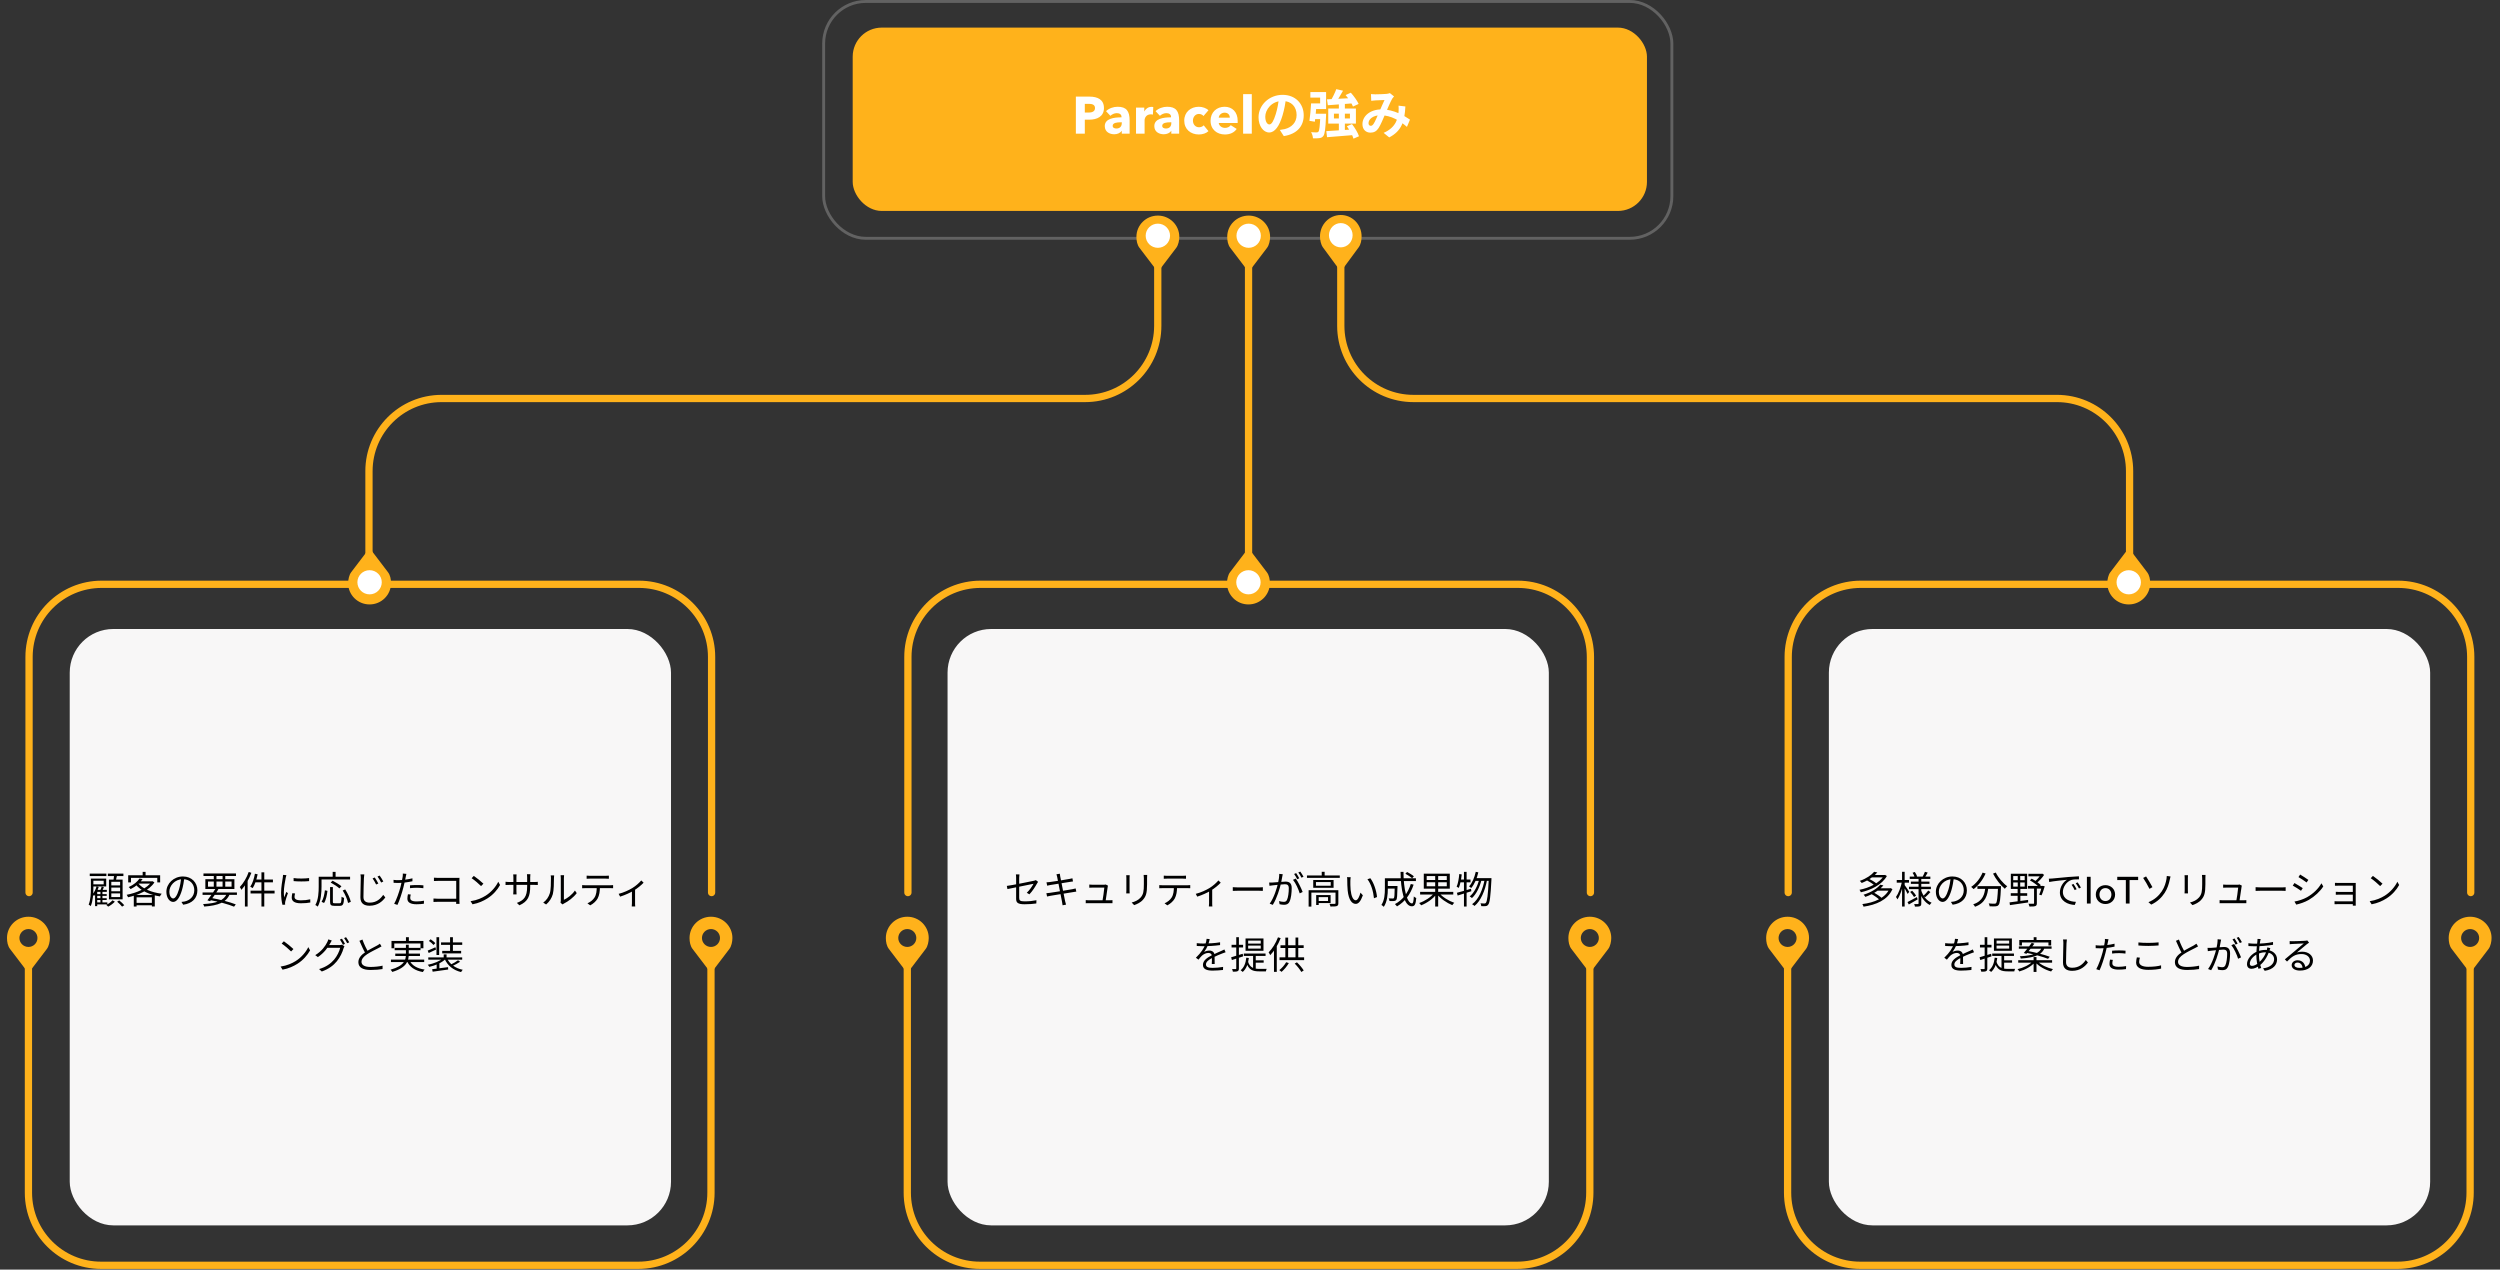 <svg width="1721" height="874" viewBox="0 0 1721 874" fill="none" xmlns="http://www.w3.org/2000/svg">
<rect x="0" y="0" width="1721" height="874" fill="#333333" stroke="none"/>
<rect x="567" y="1" width="583.92" height="163.052" rx="29" stroke="#626262" stroke-width="2"/>
<rect x="587" y="19" width="546.765" height="126.216" rx="20" fill="#FFB21B"/>
<path d="M759.96 74.36C759.96 68.528 755.568 66.512 749.988 66.512H740.628V92H746.784V82.388H749.844C755.172 82.388 759.96 80.264 759.96 74.36ZM753.804 74.396C753.804 76.808 751.68 77.492 749.376 77.492H746.784V71.48H749.484C751.68 71.48 753.804 71.948 753.804 74.396ZM772.228 84.8C772.228 87.032 770.896 88.472 768.52 88.472C767.332 88.472 765.964 88.004 765.964 86.636C765.964 84.512 768.88 84.188 771.472 84.188H772.228V84.8ZM764.38 79.724C765.46 78.716 767.116 77.888 768.808 77.888C770.644 77.888 772.048 78.716 772.048 80.48V80.768C766.828 80.768 760.528 81.632 760.528 86.816C760.528 91.028 764.2 92.432 767.044 92.432C769.168 92.432 771.22 91.568 772.12 90.092H772.228V92H777.628V82.964C777.628 76.448 775.396 73.496 769.384 73.496C766.468 73.496 763.48 74.54 761.392 76.52L764.38 79.724ZM793.914 73.712C793.626 73.604 793.122 73.568 792.654 73.568C790.458 73.568 788.694 74.864 787.794 76.664H787.722V74.072H782.034V92H787.938V82.784C787.938 81.308 788.982 78.716 792.15 78.716C792.618 78.716 793.122 78.752 793.662 78.896L793.914 73.712ZM806.329 84.8C806.329 87.032 804.997 88.472 802.621 88.472C801.433 88.472 800.065 88.004 800.065 86.636C800.065 84.512 802.981 84.188 805.573 84.188H806.329V84.8ZM798.481 79.724C799.561 78.716 801.217 77.888 802.909 77.888C804.745 77.888 806.149 78.716 806.149 80.48V80.768C800.929 80.768 794.629 81.632 794.629 86.816C794.629 91.028 798.301 92.432 801.145 92.432C803.269 92.432 805.321 91.568 806.221 90.092H806.329V92H811.729V82.964C811.729 76.448 809.497 73.496 803.485 73.496C800.569 73.496 797.581 74.54 795.493 76.52L798.481 79.724ZM831.904 75.908C830.5 74.468 827.8 73.496 825.244 73.496C819.664 73.496 815.236 77.204 815.236 83.036C815.236 88.976 819.628 92.576 825.28 92.576C827.908 92.576 830.428 91.712 831.904 90.272L828.628 86.276C827.908 87.14 826.612 87.608 825.424 87.608C822.832 87.608 821.212 85.52 821.212 83.036C821.212 80.552 822.868 78.428 825.352 78.428C826.54 78.428 827.836 79.004 828.484 79.868L831.904 75.908ZM838.994 80.984C839.138 79.148 840.794 77.564 843.062 77.564C845.402 77.564 846.59 79.112 846.59 80.984H838.994ZM852.026 83.252C852.026 77.132 848.318 73.496 843.026 73.496C837.59 73.496 833.342 77.24 833.342 83.108C833.342 89.156 837.806 92.576 843.206 92.576C846.842 92.576 849.65 91.208 851.342 88.76L847.238 86.168C846.446 87.248 845.15 88.04 843.278 88.04C841.154 88.04 839.174 86.636 838.994 84.656H851.99C852.026 84.224 852.026 83.72 852.026 83.252ZM861.735 92V64.784H855.759V92H861.735ZM885.381 67.34L880.449 67.196C880.089 70.976 879.297 75.116 878.253 78.5C876.741 83.36 875.373 85.664 873.825 85.664C872.457 85.664 871.017 83.9 871.017 80.264C871.017 75.728 875.193 69.5 882.825 69.5C889.053 69.5 892.581 73.532 892.581 79.184C892.581 84.476 888.981 87.752 884.409 88.868C883.437 89.084 882.429 89.264 881.025 89.444L883.761 93.692C892.833 92.288 897.477 86.924 897.477 79.364C897.477 71.48 891.825 65.288 882.933 65.288C873.609 65.288 866.373 72.416 866.373 80.696C866.373 86.78 869.685 91.208 873.717 91.208C877.641 91.208 880.737 86.744 882.897 79.472C884.157 75.224 884.877 71.012 885.381 67.34ZM919.905 61.364C918.969 63.92 917.277 67.412 915.801 69.644L919.365 70.724C920.949 68.636 922.893 65.432 924.549 62.444L919.905 61.364ZM913.497 68.384L914.073 72.452C918.897 72.092 925.665 71.624 932.037 71.084L932.073 67.448C925.341 67.844 918.105 68.204 913.497 68.384ZM926.313 65.432C928.365 67.88 930.561 71.192 931.389 73.352L935.277 71.552C934.305 69.32 932.001 66.152 929.913 63.812L926.313 65.432ZM913.029 90.272L913.533 94.448C918.465 94.088 925.377 93.548 931.893 92.972L931.929 89.048C925.125 89.552 917.817 90.02 913.029 90.272ZM927.177 86.924C929.121 89.588 931.065 93.116 931.749 95.456L935.529 93.8C934.773 91.388 932.685 87.968 930.705 85.412L927.177 86.924ZM918.285 78.248H929.301V81.56H918.285V78.248ZM914.361 74.72V85.088H933.405V74.72H914.361ZM908.961 78.284V78.932C908.601 86.888 908.277 89.984 907.557 90.704C907.233 91.064 906.873 91.136 906.297 91.136C905.613 91.136 904.101 91.136 902.553 90.992C903.273 92.144 903.777 93.908 903.849 95.204C905.613 95.276 907.269 95.24 908.241 95.096C909.429 94.916 910.185 94.628 910.977 93.62C912.021 92.324 912.453 88.688 912.849 79.94C912.885 79.436 912.885 78.284 912.885 78.284H908.961ZM902.553 71.192C902.373 75.08 901.869 80.048 901.401 83.18L905.145 83.792C905.577 80.48 906.045 75.368 906.333 71.192H902.553ZM903.633 78.284L903.201 82.028H910.617V78.284H903.633ZM921.669 71.3V91.388L925.809 91.244V71.3H921.669ZM903.381 71.192V75.08H912.885V63.38H902.049V67.196H908.781V71.192H903.381ZM943.773 64.784L943.953 69.392C944.889 69.284 946.149 69.14 946.905 69.104C948.525 68.996 951.657 68.888 953.097 68.852C952.017 71.084 950.541 74.612 949.281 77.456C947.985 80.3 946.689 83.612 945.501 85.376C944.817 86.276 944.349 86.6 943.629 86.6C942.765 86.6 942.081 85.988 942.081 84.8C942.081 82.172 945.105 79.328 950.361 79.328C957.777 79.328 964.113 83.432 968.541 87.356L970.629 82.352C966.849 79.76 959.505 75.296 951.117 75.296C943.413 75.296 937.905 79.724 937.905 85.484C937.905 89.156 940.281 91.316 943.413 91.316C945.897 91.316 947.589 90.344 949.029 88.148C950.505 85.88 952.233 81.596 953.673 78.284C955.293 74.54 957.237 69.896 958.461 67.844C958.749 67.376 959.181 66.908 959.649 66.368L956.805 64.1C956.157 64.352 955.221 64.568 954.321 64.64C952.665 64.784 948.849 64.928 946.761 64.928C946.005 64.928 944.745 64.856 943.773 64.784ZM967.461 73.28L962.745 72.74C962.889 73.856 962.853 75.296 962.781 76.7C962.457 80.912 961.377 87.644 952.485 91.46L956.337 94.592C964.941 90.128 966.957 83.504 967.461 73.28Z" fill="white"/>
<rect x="652.297" y="433" width="413.92" height="410.55" rx="30" fill="#F8F7F7"/>
<path d="M625 614.436V452.227C625 424.612 647.386 402.227 675 402.227H1044.85C1072.47 402.227 1094.85 424.612 1094.85 452.227V614.436" stroke="#FFB21B" stroke-width="5" stroke-linecap="round"/>
<path d="M1094.43 657.431L1094.43 821.027C1094.43 848.642 1072.05 871.027 1044.43 871.027L674.577 871.027C646.963 871.027 624.577 848.642 624.577 821.027L624.577 657.431" stroke="#FFB21B" stroke-width="5" stroke-linecap="round"/>
<line x1="859.5" y1="176.145" x2="859.5" y2="384.193" stroke="#FFB21B" stroke-width="5"/>
<path d="M699.501 618.672C699.501 621.22 700.411 622.494 705.247 622.494C708.497 622.494 711.097 622.286 713.411 621.948L713.489 619.712C710.915 620.232 708.393 620.492 705.377 620.492C702.283 620.492 701.607 619.92 701.607 618.126C701.607 615.552 701.607 607.05 701.607 604.32C701.607 603.566 701.685 602.682 701.789 601.928H699.345C699.475 602.682 699.501 603.54 699.501 604.32C699.501 607.076 699.501 616.28 699.501 618.672ZM714.607 607.05L713.073 605.854C712.761 606.036 712.241 606.192 711.695 606.322C709.719 606.79 696.433 609.468 693.105 609.858L693.521 612.042C696.641 611.366 710.655 608.558 711.461 608.402C710.681 609.936 708.783 612.796 706.833 614.59L708.627 615.656C710.733 613.524 712.761 610.248 713.957 608.09C714.139 607.778 714.399 607.336 714.607 607.05ZM727.737 603.618C728.049 604.97 730.831 619.114 731.091 620.752C731.273 621.506 731.351 622.312 731.481 623.196L733.873 622.754C733.613 622 733.405 621.116 733.223 620.388C732.859 618.672 729.999 604.398 729.843 603.254C729.739 602.682 729.635 601.928 729.583 601.46L727.269 601.85C727.451 602.396 727.607 602.968 727.737 603.618ZM720.405 607.388L720.873 609.702C721.627 609.52 722.251 609.39 722.953 609.26C725.241 608.87 734.107 607.466 736.785 607.05C737.487 606.946 738.267 606.816 738.657 606.79L738.241 604.606C737.799 604.736 737.123 604.892 736.369 605.022C733.899 605.516 724.929 606.946 722.589 607.206C721.757 607.284 721.055 607.336 720.405 607.388ZM720.327 614.876L720.795 617.164C721.367 617.008 722.095 616.852 723.109 616.67C725.735 616.202 735.121 614.668 738.579 614.148C739.541 613.992 740.373 613.836 740.919 613.784L740.477 611.6C739.931 611.756 739.177 611.938 738.189 612.12C735.069 612.692 725.397 614.278 722.615 614.642C721.939 614.746 720.951 614.85 720.327 614.876ZM762.707 609.65L761.121 608.87C760.913 609 760.263 609.052 759.847 609.052C758.391 609.052 752.931 609.052 751.943 609.052C751.293 609.052 750.487 609 749.863 608.922V611.106C750.513 611.054 751.215 611.028 751.969 611.028C752.671 611.028 758.599 611.028 760.211 611.028C760.133 612.692 759.171 619.062 758.885 620.466H761.069C761.381 618.646 762.317 612.406 762.551 610.456C762.551 610.222 762.629 609.884 762.707 609.65ZM747.419 619.634V621.792C748.199 621.766 748.797 621.74 749.577 621.74C750.877 621.74 762.369 621.74 763.825 621.74C764.397 621.74 765.333 621.74 765.827 621.766V619.66C765.281 619.712 764.345 619.764 763.773 619.764C762.395 619.764 750.981 619.764 749.577 619.764C748.797 619.764 748.043 619.712 747.419 619.634ZM789.721 602.292H787.277C787.355 602.916 787.433 603.67 787.433 604.554C787.433 605.464 787.433 607.648 787.433 608.662C787.433 613.55 787.095 615.682 785.249 617.814C783.637 619.66 781.427 620.674 779.035 621.298L780.751 623.092C782.649 622.442 785.249 621.298 786.913 619.27C788.811 617.06 789.643 615.006 789.643 608.74C789.643 607.778 789.643 605.568 789.643 604.554C789.643 603.67 789.669 602.916 789.721 602.292ZM777.657 602.5H775.291C775.369 602.994 775.395 603.904 775.395 604.346C775.395 605.126 775.395 611.912 775.395 613.03C775.395 613.784 775.343 614.616 775.291 615.032H777.657C777.605 614.564 777.579 613.706 777.579 613.03C777.579 611.938 777.579 605.126 777.579 604.346C777.579 603.748 777.605 602.994 777.657 602.5ZM801.135 602.786V604.944C801.811 604.892 802.669 604.84 803.527 604.84C805.009 604.84 812.575 604.84 814.031 604.84C814.759 604.84 815.669 604.892 816.449 604.944V602.786C815.695 602.864 814.759 602.916 814.031 602.916C812.575 602.916 805.009 602.916 803.501 602.916C802.643 602.916 801.889 602.864 801.135 602.786ZM798.041 609.312V611.47C798.743 611.418 799.523 611.392 800.303 611.392C801.811 611.392 815.929 611.392 817.307 611.392C817.957 611.392 818.763 611.418 819.361 611.444V609.312C818.711 609.39 817.853 609.416 817.307 609.416C815.929 609.416 801.811 609.416 800.303 609.416C799.497 609.416 798.743 609.39 798.041 609.312ZM810.287 610.352L808.103 610.378C808.077 613.238 807.869 615.786 806.569 617.84C805.555 619.504 803.683 620.986 801.681 621.844L803.605 623.248C805.789 622.104 807.765 620.258 808.701 618.516C809.871 616.332 810.287 613.628 810.287 610.352ZM823.168 615.318L824.182 617.242C827.64 616.176 831.254 614.46 833.438 613.16C836.142 611.522 838.846 609.26 840.354 607.648L838.742 606.088C837.39 607.726 834.998 609.884 832.554 611.366C830.422 612.666 826.6 614.486 823.168 615.318ZM832.32 612.562V621.766C832.32 622.546 832.242 623.638 832.19 624.028H834.608C834.504 623.638 834.478 622.546 834.478 621.766V612.016L832.32 612.562ZM848.648 610.742V613.29C849.48 613.238 850.858 613.186 852.288 613.186C854.212 613.186 864.586 613.186 866.562 613.186C867.706 613.186 868.798 613.264 869.344 613.29V610.742C868.746 610.794 867.836 610.898 866.536 610.898C864.612 610.898 854.186 610.898 852.288 610.898C850.806 610.898 849.454 610.82 848.648 610.742ZM883.046 601.824L880.628 601.564C880.628 603.566 880.29 605.906 879.796 607.986C879.094 611.158 877.014 618.1 874.05 622.078L876.182 622.91C879.12 618.178 880.966 611.704 881.85 608.038C882.214 606.426 882.552 604.294 882.734 603.358C882.838 602.864 882.942 602.292 883.046 601.824ZM891.99 604.814L890.092 605.672C891.912 607.83 893.966 612.354 894.72 615.006L896.748 614.044C895.864 611.652 893.602 606.92 891.99 604.814ZM873.686 607.518L873.894 609.78C874.57 609.676 875.636 609.546 876.234 609.468C877.82 609.312 882.708 608.714 884.45 608.714C886.114 608.714 887.206 609.156 887.206 611.548C887.206 614.356 886.79 617.736 885.958 619.504C885.438 620.622 884.658 620.83 883.696 620.83C882.968 620.83 881.59 620.648 880.498 620.31L880.862 622.468C881.668 622.676 882.916 622.858 883.904 622.858C885.594 622.858 886.894 622.416 887.7 620.674C888.792 618.516 889.208 614.382 889.208 611.288C889.208 607.778 887.31 606.894 884.996 606.894C883.228 606.894 877.95 607.466 876 607.518C875.168 607.544 874.492 607.57 873.686 607.518ZM892.276 601.044L890.872 601.642C891.6 602.63 892.484 604.19 893.004 605.256L894.408 604.632C893.862 603.566 892.926 601.98 892.276 601.044ZM895.136 600.004L893.758 600.602C894.512 601.564 895.37 603.046 895.916 604.19L897.346 603.566C896.826 602.604 895.838 600.966 895.136 600.004ZM899.712 602.656V604.346H922.306V602.656H899.712ZM909.878 600.16V603.462H911.88V600.16H909.878ZM900.856 612.822V624.106H902.754V614.486H920.174V612.822H900.856ZM919.368 612.822V621.714C919.368 622.078 919.264 622.208 918.822 622.208C918.38 622.26 916.924 622.26 915.208 622.208C915.494 622.728 915.78 623.508 915.858 624.054C918.016 624.054 919.42 624.028 920.252 623.742C921.084 623.404 921.318 622.832 921.318 621.766V612.822H919.368ZM906.056 616.176V622.988H907.798V616.176H906.056ZM906.992 616.176V617.58H914.22V620.258H906.992V621.662H915.988V616.176H906.992ZM905.9 607.232H916.066V609.754H905.9V607.232ZM904.028 605.802V611.184H918.042V605.802H904.028ZM929.82 603.878L927.298 603.826C927.454 604.424 927.454 605.542 927.454 606.14C927.454 607.648 927.506 610.82 927.74 613.056C928.468 619.79 930.808 622.234 933.278 622.234C935.046 622.234 936.606 620.726 938.192 616.332L936.554 614.486C935.878 617.086 934.656 619.764 933.33 619.764C931.458 619.764 930.21 616.878 929.768 612.536C929.586 610.404 929.56 608.012 929.586 606.4C929.612 605.724 929.69 604.476 929.82 603.878ZM943.34 604.58L941.338 605.282C943.808 608.324 945.394 613.68 945.836 618.36L947.942 617.528C947.552 613.134 945.68 607.596 943.34 604.58ZM954.442 609.91V611.73H960.916V609.91H954.442ZM960.136 609.91V610.248C960.058 615.864 959.928 617.814 959.538 618.282C959.356 618.516 959.096 618.542 958.732 618.542C958.29 618.542 957.146 618.542 955.976 618.438C956.262 618.932 956.47 619.686 956.522 620.258C957.796 620.31 958.966 620.336 959.642 620.258C960.37 620.18 960.786 619.998 961.202 619.53C961.748 618.802 961.904 616.618 962.034 610.742C962.034 610.482 962.034 609.91 962.034 609.91H960.136ZM967.468 601.486C969.106 602.344 971.108 603.67 972.096 604.58L973.318 603.254C972.304 602.344 970.25 601.096 968.638 600.264L967.468 601.486ZM971.186 608.532C969.236 614.798 965.57 619.556 960.292 622.364C960.708 622.754 961.436 623.56 961.722 623.95C967.052 620.804 970.926 615.786 973.136 609L971.186 608.532ZM954.598 604.58V606.504H974.722V604.58H954.598ZM953.35 604.58V611.886C953.35 615.292 953.116 619.764 950.958 622.962C951.426 623.196 952.258 623.872 952.596 624.262C954.962 620.856 955.378 615.604 955.378 611.912V604.58H953.35ZM964.14 600.212C964.244 612.666 966.584 623.898 971.888 623.898C973.864 623.898 974.592 622.624 974.956 618.178C974.436 617.996 973.708 617.554 973.266 617.112C973.11 620.57 972.772 621.922 972.044 621.922C968.664 621.922 966.116 612.172 966.168 600.212H964.14ZM977.608 613.966V615.786H1000.44V613.966H977.608ZM987.982 602.058V624.08H990.036V602.058H987.982ZM987.28 614.746C985.096 617.606 980.806 620.362 976.958 621.636C977.374 622.026 977.998 622.754 978.284 623.222C982.184 621.74 986.5 618.776 988.918 615.448L987.28 614.746ZM990.634 614.668L989.074 615.37C991.57 618.568 995.99 621.61 999.76 623.118C1000.07 622.624 1000.67 621.87 1001.11 621.48C997.316 620.206 992.896 617.45 990.634 614.668ZM982.132 607.362H995.964V610.092H982.132V607.362ZM982.132 603.098H995.964V605.776H982.132V603.098ZM980.13 601.434V611.756H998.044V601.434H980.13ZM1015.91 600.16C1015.02 604.112 1013.49 607.856 1011.3 610.196C1011.72 610.456 1012.5 611.028 1012.81 611.314C1015 608.74 1016.71 604.788 1017.67 600.524L1015.91 600.16ZM1024.88 604.528V604.996C1024.33 616.41 1023.73 620.544 1022.87 621.532C1022.56 621.87 1022.3 621.974 1021.89 621.974C1021.39 621.974 1020.33 621.948 1019.16 621.844C1019.47 622.364 1019.65 623.196 1019.7 623.768C1020.85 623.846 1021.99 623.872 1022.67 623.768C1023.47 623.69 1023.97 623.456 1024.49 622.754C1025.55 621.48 1026.1 617.398 1026.7 605.542C1026.72 605.256 1026.72 604.528 1026.72 604.528H1024.88ZM1015.72 604.528L1014.89 606.374H1025.66V604.528H1015.72ZM1018.35 605.1C1017.28 609.65 1014.79 614.694 1011.75 617.086C1012.27 617.372 1012.89 617.84 1013.28 618.23C1016.24 615.656 1018.71 610.456 1019.83 605.854L1018.35 605.1ZM1022.07 605.256C1020.82 612.172 1017.93 619.218 1013.38 622.468C1013.96 622.754 1014.66 623.248 1015.05 623.664C1019.42 620.154 1022.33 612.978 1023.63 605.984L1022.07 605.256ZM1002.93 614.59L1003.45 616.488C1006.08 615.656 1009.59 614.564 1012.89 613.524L1012.63 611.808C1009.09 612.874 1005.38 613.966 1002.93 614.59ZM1007.79 600.186V624.08H1009.61V600.186H1007.79ZM1004.57 601.668C1004.26 604.866 1003.74 608.168 1002.75 610.378C1003.17 610.56 1003.92 611.002 1004.23 611.236C1005.22 608.922 1005.87 605.412 1006.26 601.954L1004.57 601.668ZM1004.73 605.49L1004.41 607.388H1012.29V605.49H1004.73ZM832.757 646.46L830.625 646.278C830.547 647.5 830.183 649.06 829.611 650.49C828.727 652.7 826.985 655.716 823.241 659.304L825.035 660.63C825.893 659.564 826.621 658.628 827.375 657.9C828.571 656.834 830.209 656.002 831.873 656.002C833.225 656.002 834.265 656.704 834.291 658.212C834.317 659.564 834.291 662.242 834.187 663.62H836.189C836.163 662.008 836.111 659.018 836.111 657.666C836.111 655.56 834.551 654.364 832.549 654.364C831.405 654.364 829.923 654.728 828.909 655.326C829.949 653.974 830.911 652.232 831.561 650.646C832.237 648.904 832.523 647.474 832.757 646.46ZM823.839 649.268V651.218C825.295 651.322 827.011 651.374 828.129 651.374C831.431 651.374 836.267 651.14 839.907 650.594V648.67C836.241 649.32 831.743 649.528 828.233 649.528C827.037 649.528 825.243 649.45 823.839 649.268ZM843.703 655.534L842.871 653.61C842.143 653.974 841.493 654.26 840.713 654.624C838.997 655.43 836.891 656.236 834.421 657.51C831.327 659.096 828.103 661.046 828.103 664.218C828.103 667.364 831.093 668.17 834.785 668.17C837.047 668.17 839.933 667.962 841.909 667.728L841.987 665.622C839.699 666.038 836.891 666.272 834.863 666.272C832.185 666.272 830.183 665.96 830.183 663.932C830.183 662.138 832.003 660.734 834.577 659.382C837.099 658.082 839.569 657.094 841.415 656.366C842.117 656.106 843.053 655.742 843.703 655.534ZM859.225 650.958H867.909V653.038H859.225V650.958ZM859.225 647.5H867.909V649.58H859.225V647.5ZM857.431 646.018V654.546H869.781V646.018H857.431ZM856.235 656.418V658.056H871.211V656.418H856.235ZM862.631 657.224V667.104L864.451 667.858V657.224H862.631ZM859.147 662.008L857.951 662.45C859.537 667.754 862.527 668.69 866.869 668.69H871.445C871.497 668.196 871.757 667.364 872.017 666.948C871.107 666.974 867.597 666.974 866.947 666.974C863.333 666.974 860.473 666.324 859.147 662.008ZM863.879 661.098V662.71H869.911V661.098H863.879ZM857.951 659.278C857.535 663.126 856.365 666.064 854.051 667.91C854.441 668.196 855.195 668.768 855.507 669.08C857.847 667 859.199 663.776 859.719 659.486L857.951 659.278ZM847.525 658.992L848.019 660.89C850.229 660.188 853.063 659.252 855.767 658.368L855.481 656.574C852.569 657.51 849.553 658.446 847.525 658.992ZM847.811 650.412V652.232H855.741V650.412H847.811ZM851.035 645.186V666.636C851.035 667.026 850.931 667.13 850.593 667.13C850.281 667.13 849.293 667.13 848.149 667.104C848.409 667.65 848.643 668.456 848.721 668.924C850.359 668.924 851.373 668.872 851.971 668.56C852.621 668.248 852.855 667.728 852.855 666.662V645.186H851.035ZM879.765 645.238C878.309 649.19 875.865 653.09 873.317 655.612C873.681 656.054 874.227 657.094 874.435 657.536C877.243 654.624 879.921 650.204 881.611 645.81L879.765 645.238ZM877.009 651.972V669.054H878.933V650.1L878.907 650.074L877.009 651.972ZM881.481 650.724V652.596H897.445V650.724H881.481ZM880.831 659.018V660.942H897.757V659.018H880.831ZM884.835 645.446V660.058H886.759V645.446H884.835ZM891.829 645.42V660.084H893.727V645.42H891.829ZM885.381 662.398C884.263 664.4 882.469 666.454 880.675 667.806C881.117 668.066 881.871 668.69 882.235 669.028C883.977 667.546 885.953 665.232 887.227 662.97L885.381 662.398ZM891.283 663.334C893.025 665.076 894.949 667.494 895.833 669.106L897.471 668.066C896.535 666.48 894.611 664.166 892.817 662.45L891.283 663.334Z" fill="black"/>
<g clip-path="url(#clip0_918_5420)">
<path d="M624.578 631.078C616.426 631.078 609.818 637.632 609.818 645.717C609.818 648.421 610.352 651.214 611.883 653.227L624.578 669.914L637.272 653.227C638.663 651.398 639.337 648.166 639.337 645.717C639.337 637.632 632.729 631.078 624.578 631.078ZM624.578 639.557C628.008 639.557 630.789 642.316 630.789 645.717C630.789 649.119 628.008 651.878 624.578 651.878C621.148 651.878 618.367 649.119 618.367 645.717C618.367 642.316 621.148 639.557 624.578 639.557Z" fill="#FFB21B"/>
</g>
<g clip-path="url(#clip1_918_5420)">
<path d="M1094.44 631.078C1086.28 631.078 1079.68 637.632 1079.68 645.717C1079.68 648.421 1080.21 651.214 1081.74 653.227L1094.44 669.914L1107.13 653.227C1108.52 651.398 1109.19 648.166 1109.19 645.717C1109.19 637.632 1102.59 631.078 1094.44 631.078ZM1094.44 639.557C1097.87 639.557 1100.65 642.316 1100.65 645.717C1100.65 649.119 1097.87 651.878 1094.44 651.878C1091.01 651.878 1088.22 649.119 1088.22 645.717C1088.22 642.316 1091.01 639.557 1094.44 639.557Z" fill="#FFB21B"/>
</g>
<g clip-path="url(#clip2_918_5420)">
<path d="M859.422 416.094C867.574 416.094 874.182 409.54 874.182 401.454C874.182 398.751 873.648 395.958 872.117 393.945L859.422 377.258L846.728 393.945C845.337 395.773 844.663 399.005 844.663 401.454C844.663 409.54 851.271 416.094 859.422 416.094ZM859.422 407.615C855.992 407.615 853.211 404.856 853.211 401.455C853.211 398.053 855.992 395.294 859.422 395.294C862.852 395.294 865.633 398.053 865.633 401.454C865.633 404.856 862.852 407.615 859.422 407.615Z" fill="#FFB21B"/>
<ellipse cx="859.423" cy="400.838" rx="8.39" ry="8.322" fill="white"/>
</g>
<g clip-path="url(#clip3_918_5420)">
<path d="M859.578 148.406C851.426 148.406 844.818 154.96 844.818 163.046C844.818 165.749 845.352 168.542 846.883 170.555L859.578 187.242L872.272 170.555C873.663 168.727 874.337 165.495 874.337 163.046C874.337 154.96 867.729 148.406 859.578 148.406ZM859.578 156.885C863.008 156.885 865.789 159.644 865.789 163.045C865.789 166.447 863.008 169.206 859.578 169.206C856.148 169.206 853.367 166.447 853.367 163.046C853.367 159.644 856.148 156.885 859.578 156.885Z" fill="#FFB21B"/>
<ellipse cx="859.578" cy="162.275" rx="8.39" ry="8.322" fill="white"/>
</g>
<rect x="48" y="433" width="413.92" height="410.55" rx="30" fill="#F8F7F7"/>
<path d="M20 614.436V452.227C20 424.612 42.386 402.227 70 402.227H439.855C467.469 402.227 489.855 424.612 489.855 452.227V614.436" stroke="#FFB21B" stroke-width="5" stroke-linecap="round"/>
<path d="M489.432 657.431L489.432 821.027C489.432 848.642 467.046 871.027 439.432 871.027L69.577 871.027C41.963 871.027 19.577 848.642 19.577 821.027L19.577 657.431" stroke="#FFB21B" stroke-width="5" stroke-linecap="round"/>
<path d="M797 165V224.32C797 251.934 774.614 274.32 747 274.32H304C276.386 274.32 254 296.705 254 324.32V406" stroke="#FFB21B" stroke-width="5" stroke-linecap="round"/>
<path d="M66.254 615.526V616.722H73.456V615.526H66.254ZM66.254 618.334V619.556H73.456V618.334H66.254ZM66.228 621.194V622.572H73.898V621.194H66.228ZM69.14 613.29V622.052H70.518V613.29H69.14ZM66.93 612.588H66.618L65.448 613.914V623.794H66.93V613.94H73.534V612.588H66.93ZM69.998 610.326C69.764 611.158 69.27 612.484 68.88 613.316L70.05 613.758C70.518 612.978 71.012 611.834 71.532 610.794L69.998 610.326ZM66.462 610.248C65.864 612.328 64.85 614.356 63.628 615.76C63.966 615.994 64.512 616.54 64.746 616.8C66.046 615.266 67.216 612.926 67.944 610.612L66.462 610.248ZM61.782 601.408V603.072H73.248V601.408H61.782ZM63.394 604.84V606.296H71.376V608.792H63.394V610.222H73.118V604.84H63.394ZM62.562 604.84V611.548C62.562 614.824 62.432 619.4 61.028 622.728C61.418 622.91 62.146 623.456 62.458 623.768C64.018 620.232 64.278 615.058 64.278 611.548V604.84H62.562ZM74.236 601.408V603.098H84.948V601.408H74.236ZM76.628 611.028H82.686V613.55H76.628V611.028ZM76.628 615.006H82.686V617.554H76.628V615.006ZM76.628 607.05H82.686V609.52H76.628V607.05ZM74.99 605.516V619.088H84.402V605.516H74.99ZM78.552 602.24C78.474 603.41 78.24 605.178 78.006 606.348L79.618 606.66C79.904 605.568 80.242 603.956 80.606 602.474L78.552 602.24ZM77.408 619.764C76.55 620.856 74.756 622.182 73.196 622.936C73.586 623.274 74.184 623.794 74.47 624.132C76.03 623.352 77.902 621.974 79.072 620.7L77.408 619.764ZM80.632 620.726C81.854 621.74 83.336 623.196 84.038 624.132L85.546 623.144C84.766 622.182 83.258 620.778 82.062 619.842L80.632 620.726ZM96.05 604.762C94.724 606.79 92.202 609.052 88.588 610.664C89.03 610.95 89.628 611.6 89.914 612.068C93.736 610.17 96.362 607.7 98.156 605.178L96.05 604.762ZM95.764 606.712L94.36 608.272H104.812V606.712H95.764ZM104.266 606.712V607.024C101.302 611.6 93.866 614.746 87.184 615.968C87.548 616.41 87.964 617.19 88.146 617.684C95.14 616.202 102.81 612.9 106.294 607.44L104.994 606.634L104.63 606.712H104.266ZM95.01 607.934L93.294 608.714C96.778 613.212 103.07 615.994 110.064 617.086C110.35 616.514 110.87 615.682 111.312 615.24C104.344 614.356 98.052 611.834 95.01 607.934ZM92.098 616.072V624.054H94.022V617.736H104.552V624.028H106.554V616.072H92.098ZM93.06 621.532V623.196H105.54V621.532H93.06ZM98.208 600.186V603.566H100.21V600.186H98.208ZM88.25 602.526V607.44H90.174V604.32H108.27V607.44H110.246V602.526H88.25ZM126.912 604.268L124.754 604.216C124.494 606.92 123.948 609.858 123.194 612.328C121.868 616.722 120.464 618.49 119.242 618.49C118.072 618.49 116.59 617.034 116.59 613.758C116.59 609.936 120.152 605.23 125.872 605.23C130.864 605.23 133.75 608.662 133.75 612.822C133.75 617.32 130.474 619.816 127.146 620.57C126.522 620.7 125.742 620.804 124.91 620.882L126.106 622.806C132.294 622 135.882 618.36 135.882 612.926C135.882 607.648 132.008 603.358 125.924 603.358C119.554 603.358 114.536 608.272 114.536 613.914C114.536 618.23 116.85 620.882 119.19 620.882C121.582 620.882 123.662 618.126 125.248 612.796C126.054 610.014 126.574 606.972 126.912 604.268ZM139.444 614.382V616.02H163.104V614.382H139.444ZM140.068 601.304V603.02H162.454V601.304H140.068ZM148.466 611.652C146.854 614.2 144.436 617.684 142.772 619.79L144.618 620.414C146.282 618.282 148.674 614.876 150.364 612.172L148.466 611.652ZM156.266 614.954C154.186 620.024 149.09 621.87 139.808 622.364C140.12 622.806 140.432 623.508 140.562 624.08C150.312 623.352 155.85 621.22 158.138 615.5L156.266 614.954ZM144.176 619.53C150.78 620.752 157.15 622.52 161.128 624.158L162.298 622.572C158.268 620.986 151.586 619.244 145.164 618.1L144.176 619.53ZM147.166 601.954V611.028H149.012V601.954H147.166ZM153.224 601.954V611.028H155.07V601.954H153.224ZM143.188 606.842H159.412V610.378H143.188V606.842ZM141.368 605.256V611.99H161.362V605.256H141.368ZM179.978 600.498V624.08H181.928V600.498H179.978ZM175.48 601.486C174.882 604.866 173.79 608.22 172.282 610.404C172.776 610.612 173.582 611.08 173.972 611.366C175.454 609.052 176.65 605.49 177.352 601.85L175.48 601.486ZM175.74 605.49L175.246 607.414H187.882V605.49H175.74ZM172.49 613.134V615.058H189.026V613.134H172.49ZM171.216 600.264C169.838 604.216 167.524 608.116 165.08 610.638C165.444 611.106 166.016 612.12 166.198 612.562C168.902 609.624 171.424 605.23 173.062 600.836L171.216 600.264ZM168.59 606.972V624.054H170.462V605.152L170.436 605.126L168.59 606.972ZM202.104 604.45L202.13 606.556C204.964 606.868 210.008 606.868 212.79 606.556V604.45C210.216 604.84 204.938 604.944 202.104 604.45ZM203.118 615.058L201.246 614.876C200.96 616.124 200.83 617.06 200.83 617.918C200.83 620.362 202.78 621.818 207.122 621.818C209.826 621.818 212.01 621.61 213.622 621.272L213.57 619.088C211.49 619.582 209.462 619.79 207.148 619.79C203.586 619.79 202.754 618.62 202.754 617.424C202.754 616.722 202.884 615.994 203.118 615.058ZM197.164 602.448L194.85 602.266C194.824 602.838 194.746 603.488 194.668 604.086C194.356 606.244 193.498 610.69 193.498 614.512C193.498 618.048 193.94 621.038 194.46 622.884L196.306 622.754C196.28 622.468 196.254 622.104 196.228 621.844C196.228 621.532 196.28 621.038 196.358 620.674C196.592 619.426 197.554 616.696 198.204 614.85L197.112 613.992C196.67 615.058 196.072 616.618 195.63 617.788C195.474 616.514 195.396 615.422 195.396 614.174C195.396 611.236 196.202 606.608 196.696 604.19C196.8 603.722 197.008 602.89 197.164 602.448ZM227.22 610.638V620.726C227.22 622.936 227.818 623.586 230.132 623.586C230.6 623.586 233.46 623.586 233.928 623.586C236.138 623.586 236.658 622.416 236.866 618.126C236.346 617.97 235.566 617.658 235.124 617.294C234.994 621.116 234.838 621.792 233.798 621.792C233.174 621.792 230.834 621.792 230.366 621.792C229.352 621.792 229.144 621.662 229.144 620.752V610.638H227.22ZM223.658 612.874C223.346 615.63 222.644 618.828 221.37 620.83L223.086 621.61C224.438 619.53 225.088 616.098 225.426 613.264L223.658 612.874ZM227.636 607.544C229.742 608.662 232.368 610.378 233.642 611.574L235.046 610.118C233.694 608.922 231.042 607.31 228.962 606.27L227.636 607.544ZM235.904 613.004C237.62 615.708 239.18 619.296 239.596 621.61L241.494 620.83C241.026 618.49 239.388 614.98 237.646 612.302L235.904 613.004ZM229.014 600.186V604.606H231.016V600.186H229.014ZM220.33 603.54V605.412H241V603.54H220.33ZM219.394 603.54V610.274C219.394 614.018 219.212 619.27 217.08 623.014C217.548 623.222 218.406 623.768 218.744 624.106C220.98 620.154 221.344 614.278 221.344 610.274V603.54H219.394ZM257.978 604.06L256.496 604.71C257.354 605.906 258.264 607.518 258.914 608.896L260.448 608.22C259.85 606.972 258.628 605.022 257.978 604.06ZM261.332 602.734L259.876 603.41C260.734 604.58 261.696 606.166 262.398 607.544L263.88 606.816C263.256 605.594 262.008 603.644 261.332 602.734ZM250.776 601.928H248.124C248.306 602.682 248.358 603.592 248.358 604.554C248.358 607.284 248.098 613.862 248.098 617.71C248.098 621.974 250.672 623.508 254.416 623.508C260.136 623.508 263.49 620.232 265.258 617.788L263.802 616.02C261.93 618.724 259.226 621.376 254.468 621.376C251.998 621.376 250.204 620.388 250.204 617.528C250.204 613.654 250.412 607.492 250.516 604.554C250.568 603.696 250.646 602.812 250.776 601.928ZM279.766 601.564L277.296 601.356C277.348 601.902 277.296 602.786 277.192 603.514C277.01 604.866 276.334 608.142 275.71 610.534C274.722 614.2 272.902 619.478 271.342 622.182L273.604 622.936C274.982 620.102 276.724 614.72 277.66 611.028C278.388 608.428 278.934 605.49 279.324 603.618C279.428 603.124 279.61 602.136 279.766 601.564ZM274.02 605.906C273.058 605.906 272.122 605.854 270.9 605.698L270.952 607.726C271.914 607.804 272.824 607.83 273.968 607.83C276.776 607.83 280.702 607.388 283.926 606.66V604.632C280.702 605.438 276.88 605.906 274.02 605.906ZM282.236 609.468V611.418C283.822 611.236 285.434 611.132 287.046 611.132C288.58 611.132 290.088 611.288 291.44 611.444L291.492 609.468C290.088 609.312 288.502 609.26 286.994 609.26C285.33 609.26 283.588 609.338 282.236 609.468ZM282.756 615.786L280.832 615.604C280.598 616.696 280.442 617.684 280.442 618.672C280.442 621.246 282.678 622.494 286.76 622.494C288.658 622.494 290.4 622.338 291.804 622.13L291.882 620.05C290.27 620.362 288.502 620.544 286.786 620.544C283.094 620.544 282.392 619.348 282.392 618.126C282.392 617.45 282.548 616.644 282.756 615.786ZM298.72 604.19V606.504C299.344 606.452 300.618 606.4 301.58 606.4H314.06V619.946C314.06 620.882 314.008 621.844 314.008 622.234H316.348C316.322 621.844 316.244 620.674 316.244 619.738V606.296C316.244 605.698 316.27 604.866 316.296 604.294C315.776 604.32 315.022 604.346 314.372 604.346H301.58C300.722 604.346 299.604 604.268 298.72 604.19ZM298.408 618.542V620.908C299.11 620.83 300.28 620.804 301.346 620.804H315.23V618.672H301.268C300.202 618.672 299.058 618.594 298.408 618.542ZM326.176 602.968L324.668 604.554C326.618 605.828 329.842 608.636 331.168 609.988L332.78 608.324C331.35 606.894 327.996 604.19 326.176 602.968ZM323.94 620.388L325.292 622.52C329.634 621.714 332.91 620.102 335.536 618.464C339.462 615.994 342.478 612.458 344.246 609.234L342.998 606.998C341.49 610.222 338.344 614.07 334.314 616.592C331.844 618.126 328.464 619.712 323.94 620.388ZM364.994 610.066V603.904C364.994 602.89 365.098 602.058 365.124 601.798H362.758C362.81 602.032 362.888 602.89 362.888 603.904V610.222C362.888 617.528 360.548 619.764 355.816 621.558L357.558 623.222C363.486 620.544 364.994 616.982 364.994 610.066ZM355.608 601.954H353.294C353.372 602.552 353.424 603.28 353.424 603.826V613.368C353.424 614.356 353.32 615.474 353.294 615.708H355.608C355.582 615.474 355.504 614.33 355.504 613.368V603.826C355.504 602.942 355.582 602.188 355.608 601.954ZM348.016 606.998V609.234C348.302 609.234 349.472 609.156 350.616 609.156H367.854C368.998 609.156 369.934 609.208 370.22 609.234V607.024C369.856 607.076 368.998 607.18 367.828 607.18H350.616C349.524 607.18 348.25 607.024 348.016 606.998ZM385.872 621.454L387.25 622.598C387.458 622.468 387.718 622.234 388.16 622.026C391.176 620.518 394.764 617.866 397.026 614.824L395.778 613.03C393.802 615.968 390.604 618.334 388.186 619.426C388.186 618.646 388.186 606.062 388.186 604.45C388.186 603.462 388.29 602.708 388.316 602.5H385.924C385.924 602.708 386.054 603.436 386.054 604.424C386.054 606.062 386.054 618.802 386.054 619.998C386.054 620.518 385.976 621.064 385.872 621.454ZM373.964 621.35L375.94 622.65C378.124 620.83 379.788 618.308 380.568 615.526C381.27 612.926 381.348 607.336 381.348 604.45C381.348 603.696 381.452 602.89 381.478 602.604H379.086C379.216 603.15 379.268 603.722 379.268 604.476C379.268 607.388 379.268 612.562 378.488 614.954C377.708 617.476 376.174 619.79 373.964 621.35ZM403.838 602.786V604.944C404.514 604.892 405.372 604.84 406.23 604.84C407.712 604.84 415.278 604.84 416.734 604.84C417.462 604.84 418.372 604.892 419.152 604.944V602.786C418.398 602.864 417.462 602.916 416.734 602.916C415.278 602.916 407.712 602.916 406.204 602.916C405.346 602.916 404.592 602.864 403.838 602.786ZM400.744 609.312V611.47C401.446 611.418 402.226 611.392 403.006 611.392C404.514 611.392 418.632 611.392 420.01 611.392C420.66 611.392 421.466 611.418 422.064 611.444V609.312C421.414 609.39 420.556 609.416 420.01 609.416C418.632 609.416 404.514 609.416 403.006 609.416C402.2 609.416 401.446 609.39 400.744 609.312ZM412.99 610.352L410.806 610.378C410.78 613.238 410.572 615.786 409.272 617.84C408.258 619.504 406.386 620.986 404.384 621.844L406.308 623.248C408.492 622.104 410.468 620.258 411.404 618.516C412.574 616.332 412.99 613.628 412.99 610.352ZM425.872 615.318L426.886 617.242C430.344 616.176 433.958 614.46 436.142 613.16C438.846 611.522 441.55 609.26 443.058 607.648L441.446 606.088C440.094 607.726 437.702 609.884 435.258 611.366C433.126 612.666 429.304 614.486 425.872 615.318ZM435.024 612.562V621.766C435.024 622.546 434.946 623.638 434.894 624.028H437.312C437.208 623.638 437.182 622.546 437.182 621.766V612.016L435.024 612.562ZM195.402 647.968L193.894 649.554C195.844 650.828 199.068 653.636 200.394 654.988L202.006 653.324C200.576 651.894 197.222 649.19 195.402 647.968ZM193.166 665.388L194.518 667.52C198.86 666.714 202.136 665.102 204.762 663.464C208.688 660.994 211.704 657.458 213.472 654.234L212.224 651.998C210.716 655.222 207.57 659.07 203.54 661.592C201.07 663.126 197.69 664.712 193.166 665.388ZM235.39 646.2L233.986 646.798C234.688 647.786 235.572 649.346 236.092 650.412L237.496 649.762C236.976 648.722 236.04 647.136 235.39 646.2ZM238.224 645.16L236.872 645.758C237.6 646.72 238.432 648.202 239.004 649.32L240.408 648.696C239.914 647.734 238.926 646.122 238.224 645.16ZM237.106 651.374L235.39 650.334C234.948 650.516 234.376 650.594 233.674 650.594C232.868 650.594 226.446 650.594 225.38 650.594L224.548 652.466H234.194C233.648 654.832 232.062 658.186 230.034 660.578C227.668 663.334 224.444 665.7 219.66 667.104L221.532 668.794C226.42 667 229.54 664.608 231.906 661.722C234.194 658.914 235.806 655.378 236.508 652.778C236.638 652.362 236.898 651.764 237.106 651.374ZM228.396 647.448L226.004 646.668C225.848 647.318 225.458 648.28 225.198 648.722C224.054 651.062 221.506 654.832 217.008 657.51L218.828 658.862C222.988 656.08 225.718 652.362 227.252 649.502C227.512 649.008 227.98 648.124 228.396 647.448ZM262.638 651.504L261.52 649.632C260.974 650.074 260.402 650.412 259.648 650.854C257.958 651.816 254.318 653.558 251.666 655.326C248.598 657.354 246.7 659.564 246.7 662.372C246.7 666.272 250.236 667.728 255.124 667.728C258.374 667.728 261.39 667.442 263.34 667.104L263.366 664.764C261.338 665.284 257.854 665.648 255.046 665.648C250.938 665.648 248.858 664.296 248.858 662.138C248.858 660.188 250.314 658.472 252.732 656.886C255.28 655.222 258.894 653.506 260.636 652.596C261.416 652.206 262.066 651.842 262.638 651.504ZM249.482 646.772L247.428 647.656C248.832 650.88 250.392 654.39 251.718 656.522L253.486 655.456C252.29 653.35 250.678 650.1 249.482 646.772ZM279.46 645.186V648.982H281.462V645.186H279.46ZM269.502 647.734V652.778H271.426V649.476H289.47V652.778H291.472V647.734H269.502ZM271.686 652.492V654.13H289.47V652.492H271.686ZM269.112 660.578V662.294H292.018V660.578H269.112ZM272.102 656.47V658.108H289.106V656.47H272.102ZM281.826 660.994L280.058 661.41C281.93 665.726 285.622 668.17 291.108 669.158C291.368 668.638 291.888 667.858 292.304 667.442C287.078 666.714 283.438 664.582 281.826 660.994ZM279.434 650.334V656.808C279.434 660.552 278.654 664.79 268.852 667.52C269.268 667.936 269.84 668.664 270.048 669.08C280.136 666.064 281.384 661.254 281.384 656.808V650.334H279.434ZM305.434 656.99V660.032H307.41V656.99H305.434ZM305.148 659.564C302.886 661.644 298.44 663.386 294.462 664.14C294.826 664.504 295.32 665.154 295.554 665.596C299.61 664.712 304.186 662.71 306.682 660.24L305.148 659.564ZM307.696 659.59L306.032 659.98C308.086 664.712 311.96 667.858 317.42 669.184C317.654 668.69 318.148 667.988 318.564 667.598C313.364 666.532 309.49 663.672 307.696 659.59ZM315.314 661.046C314.014 662.008 311.778 663.36 310.14 664.088L311.336 665.05C312.974 664.322 315.158 663.178 316.744 662.086L315.314 661.046ZM297.478 667.208L297.842 668.924C300.676 668.534 304.732 667.962 308.528 667.416L308.45 665.778C304.42 666.324 300.208 666.896 297.478 667.208ZM294.826 659.07V660.63H318.174V659.07H294.826ZM303.614 648.748V650.464H318.2V648.748H303.614ZM304.42 654.598V656.314H317.446V654.598H304.42ZM300.468 645.16V657.406H302.314V645.16H300.468ZM309.828 645.16V655.69H311.778V645.16H309.828ZM295.242 647.734C296.412 648.514 297.79 649.71 298.44 650.542L299.662 649.268C299.012 648.462 297.582 647.37 296.438 646.59L295.242 647.734ZM294.436 654.39L295.112 656.054C296.646 655.326 298.44 654.494 300.156 653.688L299.766 652.076C297.764 652.986 295.814 653.87 294.436 654.39ZM300.598 663.334V667.676H302.47V662.554L301.638 662.268L300.598 663.334Z" fill="black"/>
<g clip-path="url(#clip4_918_5420)">
<path d="M19.578 631.078C11.426 631.078 4.818 637.632 4.818 645.717C4.818 648.421 5.352 651.214 6.883 653.227L19.578 669.914L32.272 653.227C33.663 651.398 34.337 648.166 34.337 645.717C34.337 637.632 27.729 631.078 19.578 631.078ZM19.578 639.557C23.008 639.557 25.789 642.316 25.789 645.717C25.789 649.119 23.008 651.878 19.578 651.878C16.148 651.878 13.367 649.119 13.367 645.717C13.367 642.316 16.148 639.557 19.578 639.557Z" fill="#FFB21B"/>
</g>
<g clip-path="url(#clip5_918_5420)">
<path d="M489.435 631.078C481.284 631.078 474.676 637.632 474.676 645.717C474.676 648.421 475.209 651.214 476.741 653.227L489.435 669.914L502.13 653.227C503.521 651.398 504.195 648.166 504.195 645.717C504.195 637.632 497.587 631.078 489.435 631.078ZM489.435 639.557C492.865 639.557 495.646 642.316 495.646 645.717C495.646 649.119 492.865 651.878 489.435 651.878C486.005 651.878 483.224 649.119 483.224 645.717C483.224 642.316 486.005 639.557 489.435 639.557Z" fill="#FFB21B"/>
</g>
<g clip-path="url(#clip6_918_5420)">
<path d="M254.422 416.094C262.574 416.094 269.182 409.54 269.182 401.454C269.182 398.751 268.648 395.958 267.117 393.945L254.422 377.258L241.728 393.945C240.337 395.773 239.663 399.005 239.663 401.454C239.663 409.54 246.271 416.094 254.422 416.094ZM254.422 407.615C250.992 407.615 248.211 404.856 248.211 401.455C248.211 398.053 250.992 395.294 254.422 395.294C257.852 395.294 260.633 398.053 260.633 401.454C260.633 404.856 257.852 407.615 254.422 407.615Z" fill="#FFB21B"/>
<ellipse cx="254.423" cy="400.838" rx="8.39" ry="8.322" fill="white"/>
</g>
<g clip-path="url(#clip7_918_5420)">
<path d="M797.074 148.406C788.923 148.406 782.314 154.96 782.314 163.046C782.314 165.749 782.848 168.542 784.379 170.555L797.074 187.242L809.769 170.555C811.159 168.727 811.833 165.495 811.833 163.046C811.833 154.96 805.225 148.406 797.074 148.406ZM797.074 156.885C800.504 156.885 803.285 159.644 803.285 163.045C803.285 166.447 800.504 169.206 797.074 169.206C793.644 169.206 790.863 166.447 790.863 163.046C790.863 159.644 793.644 156.885 797.074 156.885Z" fill="#FFB21B"/>
<ellipse cx="797.074" cy="162.275" rx="8.39" ry="8.322" fill="white"/>
</g>
<rect x="1259" y="433" width="413.92" height="410.55" rx="30" fill="#F8F7F7"/>
<path d="M1231 614.436V452.227C1231 424.612 1253.39 402.227 1281 402.227H1650.85C1678.47 402.227 1700.85 424.612 1700.85 452.227V614.436" stroke="#FFB21B" stroke-width="5" stroke-linecap="round"/>
<path d="M1700.43 657.435L1700.43 821.031C1700.43 848.645 1678.05 871.031 1650.43 871.031L1280.58 871.031C1252.96 871.031 1230.58 848.645 1230.58 821.031L1230.58 657.435" stroke="#FFB21B" stroke-width="5" stroke-linecap="round"/>
<path d="M923 165V224.32C923 251.934 945.386 274.32 973 274.32H1416C1443.61 274.32 1466 296.705 1466 324.32V406" stroke="#FFB21B" stroke-width="5" stroke-linecap="round"/>
<path d="M1284.91 605.906C1286.86 606.868 1289.23 608.402 1290.35 609.494L1291.73 608.22C1290.56 607.128 1288.16 605.672 1286.21 604.762L1284.91 605.906ZM1296.93 602.37V602.682C1294.09 607.804 1286.6 611.314 1280.05 612.536C1280.42 612.952 1280.81 613.758 1280.99 614.252C1287.85 612.744 1295.55 609.104 1298.93 603.046L1297.65 602.266L1297.32 602.37H1296.93ZM1288.24 602.37V604.008H1297.42V602.37H1288.24ZM1290.17 600.134C1288.37 602.318 1284.94 604.762 1280.26 606.4C1280.7 606.738 1281.3 607.388 1281.59 607.856C1286.42 605.932 1289.96 603.358 1292.35 600.602L1290.17 600.134ZM1288.24 615.448C1290.3 616.566 1292.77 618.308 1293.94 619.53L1295.47 618.282C1294.22 617.034 1291.73 615.396 1289.67 614.33L1288.24 615.448ZM1300.72 611.47V611.756C1297.91 618.308 1290.06 621.402 1282.03 622.364C1282.34 622.806 1282.73 623.612 1282.86 624.158C1291.36 622.91 1299.47 619.66 1302.75 612.068L1301.48 611.366L1301.11 611.47H1300.72ZM1292.27 611.47V613.134H1301.24V611.47H1292.27ZM1294.38 609.026C1292.35 611.496 1288.4 614.2 1282.89 615.916C1283.3 616.28 1283.87 616.982 1284.11 617.424C1289.8 615.422 1293.91 612.588 1296.54 609.52L1294.38 609.026ZM1314.66 603.462V605.074H1328.85V603.462H1314.66ZM1315.44 606.894V608.454H1328.26V606.894H1315.44ZM1314.14 610.43V612.094H1329.22V610.43H1314.14ZM1325.11 600.134C1324.77 601.07 1324.12 602.5 1323.58 603.41L1325.11 603.878C1325.68 603.072 1326.38 601.85 1327.03 600.68L1325.11 600.134ZM1316.61 600.784C1317.23 601.746 1317.86 603.072 1318.09 603.904L1319.75 603.28C1319.49 602.448 1318.79 601.2 1318.17 600.264L1316.61 600.784ZM1327.42 613.056C1326.59 614.174 1325.11 615.734 1324.07 616.696L1325.34 617.658C1326.41 616.748 1327.81 615.37 1328.91 614.096L1327.42 613.056ZM1314.97 614.018C1315.98 615.084 1317.1 616.566 1317.62 617.528L1319.03 616.54C1318.51 615.604 1317.34 614.174 1316.32 613.16L1314.97 614.018ZM1313.12 620.986L1314.03 622.65C1315.8 621.662 1318.06 620.362 1320.12 619.14L1319.6 617.554C1317.21 618.854 1314.76 620.18 1313.12 620.986ZM1320.74 604.554V621.896C1320.74 622.234 1320.64 622.338 1320.3 622.338C1319.96 622.364 1318.84 622.364 1317.7 622.338C1317.93 622.832 1318.19 623.638 1318.25 624.132C1319.86 624.132 1321.05 624.106 1321.73 623.794C1322.41 623.482 1322.61 622.962 1322.61 621.896V604.554H1320.74ZM1322.51 612.848L1321.16 613.186C1322.46 617.554 1324.95 621.22 1328.44 622.988C1328.72 622.468 1329.3 621.792 1329.71 621.428C1326.23 619.998 1323.73 616.722 1322.51 612.848ZM1305.71 605.802V607.648H1314.16V605.802H1305.71ZM1309.38 600.16V624.054H1311.17V600.16H1309.38ZM1309.33 606.894C1308.6 610.612 1306.91 615.136 1305.19 617.476C1305.51 617.892 1305.97 618.646 1306.18 619.14C1308 616.54 1309.72 611.418 1310.52 607.31L1309.33 606.894ZM1311.04 609.104L1310.16 609.936C1310.81 610.95 1312.66 614.07 1313.23 615.396L1314.32 613.94C1313.83 613.16 1311.62 609.832 1311.04 609.104ZM1345.03 604.268L1342.87 604.216C1342.61 606.92 1342.06 609.858 1341.31 612.328C1339.98 616.722 1338.58 618.49 1337.36 618.49C1336.19 618.49 1334.7 617.034 1334.7 613.758C1334.7 609.936 1338.27 605.23 1343.99 605.23C1348.98 605.23 1351.86 608.662 1351.86 612.822C1351.86 617.32 1348.59 619.816 1345.26 620.57C1344.64 620.7 1343.86 620.804 1343.02 620.882L1344.22 622.806C1350.41 622 1354 618.36 1354 612.926C1354 607.648 1350.12 603.358 1344.04 603.358C1337.67 603.358 1332.65 608.272 1332.65 613.914C1332.65 618.23 1334.96 620.882 1337.3 620.882C1339.7 620.882 1341.78 618.126 1343.36 612.796C1344.17 610.014 1344.69 606.972 1345.03 604.268ZM1361.25 610.014V611.912H1376.12V610.014H1361.25ZM1375.47 610.014V610.378C1375.13 618.1 1374.74 621.064 1374.04 621.766C1373.78 622.052 1373.47 622.104 1372.95 622.104C1372.33 622.104 1370.71 622.078 1369 621.922C1369.36 622.494 1369.62 623.3 1369.65 623.898C1371.29 623.976 1372.92 624.002 1373.78 623.924C1374.69 623.846 1375.26 623.664 1375.78 623.014C1376.72 622.026 1377.08 619.01 1377.45 610.95C1377.47 610.69 1377.5 610.014 1377.5 610.014H1375.47ZM1364.81 600.706C1363.17 604.71 1360.29 608.298 1356.96 610.534C1357.45 610.898 1358.29 611.652 1358.65 612.068C1361.93 609.572 1364.99 605.698 1366.87 601.304L1364.81 600.706ZM1373.89 600.654L1372.01 601.408C1373.96 605.282 1377.24 609.494 1380.13 611.834C1380.52 611.288 1381.24 610.508 1381.76 610.092C1378.93 608.09 1375.58 604.138 1373.89 600.654ZM1366.74 610.534C1366.22 615.448 1365.18 620.258 1358.36 622.52C1358.81 622.936 1359.38 623.716 1359.61 624.21C1366.87 621.61 1368.22 616.228 1368.82 610.534H1366.74ZM1385.9 607.466H1393.8V610.326H1385.9V607.466ZM1385.9 603.098H1393.8V605.932H1385.9V603.098ZM1384.26 601.486V611.964H1395.49V601.486H1384.26ZM1384.21 614.876V616.67H1395.52V614.876H1384.21ZM1383.38 621.194L1383.64 623.092C1386.91 622.624 1391.7 621.922 1396.19 621.246L1396.14 619.504C1391.41 620.154 1386.5 620.804 1383.38 621.194ZM1396.35 601.512V603.28H1405.84V601.512H1396.35ZM1396.06 609.884V611.73H1406.23V609.884H1396.06ZM1405.01 601.512V601.876C1404.12 603.488 1402.28 605.646 1400.64 606.894C1400.95 607.154 1401.5 607.674 1401.76 608.012C1403.71 606.608 1405.81 604.346 1407.17 602.266L1405.89 601.408L1405.48 601.512H1405.01ZM1397.39 606.062C1399.68 607.284 1402.3 609.234 1403.66 610.664L1404.9 609.312C1403.58 607.96 1400.93 606.036 1398.61 604.866L1397.39 606.062ZM1405.63 609.884V610.222C1405.16 612.12 1404.44 614.486 1403.79 615.89L1405.37 616.332C1406.15 614.798 1406.93 612.302 1407.58 610.144L1406.26 609.806L1405.94 609.884H1405.63ZM1400.25 610.794V621.662C1400.25 622.026 1400.15 622.156 1399.73 622.156C1399.29 622.182 1397.96 622.182 1396.4 622.13C1396.69 622.702 1396.97 623.508 1397.05 624.054C1399 624.054 1400.33 624.054 1401.13 623.742C1401.97 623.404 1402.17 622.806 1402.17 621.714V610.794H1400.25ZM1389.02 602.084V611.236H1388.94V620.856H1390.81V611.236H1390.71V602.084H1389.02ZM1410.42 604.892L1410.65 607.18C1413.46 606.582 1420.09 605.932 1422.87 605.646C1420.5 607.05 1418.03 610.378 1418.03 614.408C1418.03 620.232 1423.49 622.78 1428.3 622.962L1429.06 620.83C1424.85 620.674 1420.09 619.036 1420.09 613.966C1420.09 610.898 1422.35 606.92 1426.07 605.724C1427.39 605.36 1429.66 605.308 1431.16 605.334L1431.14 603.254C1429.4 603.306 1426.98 603.462 1424.12 603.696C1419.33 604.112 1414.42 604.58 1412.76 604.762C1412.24 604.814 1411.4 604.866 1410.42 604.892ZM1427.39 608.506L1426.09 609.078C1426.87 610.17 1427.6 611.496 1428.2 612.744L1429.55 612.146C1428.98 610.976 1427.99 609.364 1427.39 608.506ZM1430.23 607.414L1428.95 608.012C1429.76 609.104 1430.54 610.404 1431.16 611.652L1432.49 611.002C1431.89 609.858 1430.88 608.272 1430.23 607.414ZM1439.2 603.592H1436.62V622H1439.2V603.592ZM1456.03 615.812C1456.03 612.016 1453.15 609.338 1449.38 609.338C1445.61 609.338 1442.75 612.016 1442.75 615.812C1442.75 619.608 1445.61 622.338 1449.38 622.338C1453.15 622.338 1456.03 619.608 1456.03 615.812ZM1453.49 615.812C1453.49 618.152 1452.03 620.284 1449.38 620.284C1446.75 620.284 1445.27 618.152 1445.27 615.812C1445.27 613.472 1446.75 611.366 1449.38 611.366C1452.03 611.366 1453.49 613.472 1453.49 615.812ZM1466 605.854H1471.9V603.592H1457.52V605.854H1463.43V622H1466V605.854ZM1478.98 621.064L1480.91 622.728C1485.17 620.752 1488.08 617.84 1490.14 614.694C1492.04 611.782 1493.08 608.506 1493.7 605.412C1493.78 604.944 1493.99 604.06 1494.19 603.358L1491.62 603.02C1491.62 603.488 1491.54 604.45 1491.41 605.126C1490.97 607.544 1490.16 610.638 1488.16 613.602C1486.21 616.514 1483.3 619.322 1478.98 621.064ZM1477.37 603.332L1475.34 604.372C1476.41 605.854 1478.57 609.546 1479.69 611.886L1481.74 610.716C1480.83 609.026 1478.54 605.022 1477.37 603.332ZM1518.27 602.292H1515.83C1515.9 602.916 1515.98 603.67 1515.98 604.554C1515.98 605.464 1515.98 607.648 1515.98 608.662C1515.98 613.55 1515.64 615.682 1513.8 617.814C1512.19 619.66 1509.98 620.674 1507.58 621.298L1509.3 623.092C1511.2 622.442 1513.8 621.298 1515.46 619.27C1517.36 617.06 1518.19 615.006 1518.19 608.74C1518.19 607.778 1518.19 605.568 1518.19 604.554C1518.19 603.67 1518.22 602.916 1518.27 602.292ZM1506.21 602.5H1503.84C1503.92 602.994 1503.94 603.904 1503.94 604.346C1503.94 605.126 1503.94 611.912 1503.94 613.03C1503.94 613.784 1503.89 614.616 1503.84 615.032H1506.21C1506.15 614.564 1506.13 613.706 1506.13 613.03C1506.13 611.938 1506.13 605.126 1506.13 604.346C1506.13 603.748 1506.15 602.994 1506.21 602.5ZM1543.26 609.65L1541.67 608.87C1541.46 609 1540.81 609.052 1540.4 609.052C1538.94 609.052 1533.48 609.052 1532.49 609.052C1531.84 609.052 1531.04 609 1530.41 608.922V611.106C1531.06 611.054 1531.76 611.028 1532.52 611.028C1533.22 611.028 1539.15 611.028 1540.76 611.028C1540.68 612.692 1539.72 619.062 1539.43 620.466H1541.62C1541.93 618.646 1542.87 612.406 1543.1 610.456C1543.1 610.222 1543.18 609.884 1543.26 609.65ZM1527.97 619.634V621.792C1528.75 621.766 1529.35 621.74 1530.13 621.74C1531.43 621.74 1542.92 621.74 1544.37 621.74C1544.95 621.74 1545.88 621.74 1546.38 621.766V619.66C1545.83 619.712 1544.89 619.764 1544.32 619.764C1542.94 619.764 1531.53 619.764 1530.13 619.764C1529.35 619.764 1528.59 619.712 1527.97 619.634ZM1552.75 610.742V613.29C1553.58 613.238 1554.96 613.186 1556.39 613.186C1558.31 613.186 1568.68 613.186 1570.66 613.186C1571.8 613.186 1572.9 613.264 1573.44 613.29V610.742C1572.84 610.794 1571.93 610.898 1570.63 610.898C1568.71 610.898 1558.28 610.898 1556.39 610.898C1554.9 610.898 1553.55 610.82 1552.75 610.742ZM1583.41 602.032L1582.27 603.8C1583.78 604.658 1586.61 606.53 1587.86 607.492L1589.08 605.724C1587.94 604.892 1584.95 602.89 1583.41 602.032ZM1579.51 620.622L1580.73 622.728C1583.13 622.234 1586.71 621.038 1589.34 619.504C1593.5 617.06 1597.09 613.706 1599.35 610.222L1598.08 608.064C1596 611.73 1592.56 615.136 1588.25 617.606C1585.6 619.088 1582.37 620.128 1579.51 620.622ZM1579.51 607.882L1578.34 609.65C1579.93 610.482 1582.74 612.276 1584.01 613.212L1585.21 611.392C1584.09 610.586 1581.05 608.714 1579.51 607.882ZM1607.38 607.752V609.754C1607.88 609.754 1609.36 609.702 1610.06 609.702C1611.49 609.702 1618.82 609.702 1619.68 609.702C1619.68 610.482 1619.68 619.27 1619.68 622C1619.68 622.546 1619.68 623.17 1619.66 623.482H1621.71C1621.71 623.092 1621.68 622.494 1621.68 622.078C1621.68 619.868 1621.68 610.04 1621.68 609.13C1621.68 608.636 1621.68 608.09 1621.71 607.804C1621.35 607.804 1620.7 607.83 1620.1 607.83C1617.99 607.83 1611.52 607.83 1610.06 607.83C1609.36 607.83 1607.88 607.804 1607.38 607.752ZM1607.96 613.914V615.942C1608.48 615.89 1609.41 615.89 1610.3 615.89C1611.62 615.89 1619.94 615.89 1620.7 615.89V614.018C1619.94 614.018 1611.62 614.018 1610.3 614.018C1609.41 614.018 1608.48 613.966 1607.96 613.914ZM1607.1 620.388V622.468C1607.51 622.468 1608.42 622.416 1609.23 622.416C1610.71 622.416 1619.42 622.416 1620.72 622.416V620.492C1619.58 620.492 1610.71 620.492 1609.23 620.492C1608.32 620.492 1607.51 620.44 1607.1 620.388ZM1633.51 602.968L1632.01 604.554C1633.96 605.828 1637.18 608.636 1638.51 609.988L1640.12 608.324C1638.69 606.894 1635.33 604.19 1633.51 602.968ZM1631.28 620.388L1632.63 622.52C1636.97 621.714 1640.25 620.102 1642.87 618.464C1646.8 615.994 1649.82 612.458 1651.58 609.234L1650.34 606.998C1648.83 610.222 1645.68 614.07 1641.65 616.592C1639.18 618.126 1635.8 619.712 1631.28 620.388ZM1347.96 646.46L1345.83 646.278C1345.75 647.5 1345.39 649.06 1344.81 650.49C1343.93 652.7 1342.19 655.716 1338.44 659.304L1340.24 660.63C1341.1 659.564 1341.82 658.628 1342.58 657.9C1343.77 656.834 1345.41 656.002 1347.08 656.002C1348.43 656.002 1349.47 656.704 1349.49 658.212C1349.52 659.564 1349.49 662.242 1349.39 663.62H1351.39C1351.37 662.008 1351.31 659.018 1351.31 657.666C1351.31 655.56 1349.75 654.364 1347.75 654.364C1346.61 654.364 1345.13 654.728 1344.11 655.326C1345.15 653.974 1346.11 652.232 1346.76 650.646C1347.44 648.904 1347.73 647.474 1347.96 646.46ZM1339.04 649.268V651.218C1340.5 651.322 1342.21 651.374 1343.33 651.374C1346.63 651.374 1351.47 651.14 1355.11 650.594V648.67C1351.44 649.32 1346.95 649.528 1343.44 649.528C1342.24 649.528 1340.45 649.45 1339.04 649.268ZM1358.91 655.534L1358.07 653.61C1357.35 653.974 1356.7 654.26 1355.92 654.624C1354.2 655.43 1352.09 656.236 1349.62 657.51C1346.53 659.096 1343.31 661.046 1343.31 664.218C1343.31 667.364 1346.3 668.17 1349.99 668.17C1352.25 668.17 1355.14 667.962 1357.11 667.728L1357.19 665.622C1354.9 666.038 1352.09 666.272 1350.07 666.272C1347.39 666.272 1345.39 665.96 1345.39 663.932C1345.39 662.138 1347.21 660.734 1349.78 659.382C1352.3 658.082 1354.77 657.094 1356.62 656.366C1357.32 656.106 1358.26 655.742 1358.91 655.534ZM1374.43 650.958H1383.11V653.038H1374.43V650.958ZM1374.43 647.5H1383.11V649.58H1374.43V647.5ZM1372.63 646.018V654.546H1384.98V646.018H1372.63ZM1371.44 656.418V658.056H1386.41V656.418H1371.44ZM1377.83 657.224V667.104L1379.65 667.858V657.224H1377.83ZM1374.35 662.008L1373.15 662.45C1374.74 667.754 1377.73 668.69 1382.07 668.69H1386.65C1386.7 668.196 1386.96 667.364 1387.22 666.948C1386.31 666.974 1382.8 666.974 1382.15 666.974C1378.54 666.974 1375.68 666.324 1374.35 662.008ZM1379.08 661.098V662.71H1385.11V661.098H1379.08ZM1373.15 659.278C1372.74 663.126 1371.57 666.064 1369.25 667.91C1369.64 668.196 1370.4 668.768 1370.71 669.08C1373.05 667 1374.4 663.776 1374.92 659.486L1373.15 659.278ZM1362.73 658.992L1363.22 660.89C1365.43 660.188 1368.27 659.252 1370.97 658.368L1370.68 656.574C1367.77 657.51 1364.76 658.446 1362.73 658.992ZM1363.01 650.412V652.232H1370.94V650.412H1363.01ZM1366.24 645.186V666.636C1366.24 667.026 1366.13 667.13 1365.8 667.13C1365.48 667.13 1364.5 667.13 1363.35 667.104C1363.61 667.65 1363.85 668.456 1363.92 668.924C1365.56 668.924 1366.58 668.872 1367.17 668.56C1367.82 668.248 1368.06 667.728 1368.06 666.662V645.186H1366.24ZM1399.99 645.186V648.176H1401.94V645.186H1399.99ZM1399.93 658.862V669.08H1401.91V658.862H1399.93ZM1390.08 647.11V650.88H1391.9V648.774H1410.15V650.88H1412.02V647.11H1390.08ZM1389.77 651.504V653.116H1412.31V651.504H1389.77ZM1389.35 661.02V662.71H1412.67V661.02H1389.35ZM1398.63 649.086C1397.07 651.296 1394.81 654.208 1393.17 656.028L1394.99 656.626C1396.55 654.78 1398.79 651.946 1400.48 649.632L1398.63 649.086ZM1394.68 655.846C1399.78 656.834 1406.46 658.68 1409.87 660.058L1411.04 658.628C1407.37 657.224 1400.74 655.534 1395.8 654.624L1394.68 655.846ZM1399.23 661.904C1397.1 664.218 1392.78 666.298 1388.86 667.156C1389.27 667.52 1389.82 668.274 1390.11 668.742C1394.06 667.676 1398.35 665.31 1400.69 662.554L1399.23 661.904ZM1402.69 661.852L1401.26 662.528C1403.65 665.336 1408.05 667.702 1412 668.768C1412.28 668.274 1412.83 667.546 1413.27 667.13C1409.29 666.272 1404.9 664.218 1402.69 661.852ZM1405.5 652.414C1404.02 655.924 1400.64 657.692 1390.47 658.316C1390.73 658.706 1391.04 659.434 1391.09 659.876C1401.75 659.122 1405.78 657.016 1407.58 652.414H1405.5ZM1422.84 646.746H1420.19C1420.34 647.5 1420.42 648.41 1420.42 649.372C1420.42 652.102 1420.16 658.68 1420.16 662.528C1420.16 666.792 1422.74 668.326 1426.48 668.326C1432.17 668.326 1435.55 665.076 1437.32 662.606L1435.87 660.838C1433.99 663.542 1431.29 666.194 1426.53 666.194C1424.06 666.194 1422.27 665.206 1422.27 662.346C1422.27 658.472 1422.48 652.31 1422.58 649.372C1422.63 648.514 1422.71 647.604 1422.84 646.746ZM1451.49 646.564L1449.02 646.356C1449.07 646.902 1449.02 647.786 1448.92 648.514C1448.74 649.866 1448.06 653.142 1447.44 655.534C1446.45 659.2 1444.63 664.478 1443.07 667.182L1445.33 667.936C1446.71 665.102 1448.45 659.72 1449.39 656.028C1450.11 653.428 1450.66 650.49 1451.05 648.618C1451.15 648.124 1451.34 647.136 1451.49 646.564ZM1445.75 650.906C1444.78 650.906 1443.85 650.854 1442.63 650.698L1442.68 652.726C1443.64 652.804 1444.55 652.83 1445.69 652.83C1448.5 652.83 1452.43 652.388 1455.65 651.66V649.632C1452.43 650.438 1448.61 650.906 1445.75 650.906ZM1453.96 654.468V656.418C1455.55 656.236 1457.16 656.132 1458.77 656.132C1460.31 656.132 1461.81 656.288 1463.17 656.444L1463.22 654.468C1461.81 654.312 1460.23 654.26 1458.72 654.26C1457.06 654.26 1455.31 654.338 1453.96 654.468ZM1454.48 660.786L1452.56 660.604C1452.32 661.696 1452.17 662.684 1452.17 663.672C1452.17 666.246 1454.4 667.494 1458.49 667.494C1460.38 667.494 1462.13 667.338 1463.53 667.13L1463.61 665.05C1462 665.362 1460.23 665.544 1458.51 665.544C1454.82 665.544 1454.12 664.348 1454.12 663.126C1454.12 662.45 1454.27 661.644 1454.48 660.786ZM1472.08 648.774V650.88C1474.14 651.062 1476.37 651.166 1478.97 651.166C1481.37 651.166 1484.2 650.984 1485.97 650.854V648.722C1484.1 648.93 1481.47 649.086 1478.97 649.086C1476.35 649.086 1473.96 648.982 1472.08 648.774ZM1473.12 659.252L1471.02 659.044C1470.78 660.084 1470.5 661.306 1470.5 662.658C1470.5 665.934 1473.57 667.65 1478.84 667.65C1482.54 667.65 1485.84 667.26 1487.71 666.766L1487.68 664.53C1485.71 665.154 1482.35 665.544 1478.79 665.544C1474.63 665.544 1472.6 664.192 1472.6 662.19C1472.6 661.228 1472.81 660.266 1473.12 659.252ZM1513.14 651.504L1512.02 649.632C1511.47 650.074 1510.9 650.412 1510.15 650.854C1508.46 651.816 1504.82 653.558 1502.17 655.326C1499.1 657.354 1497.2 659.564 1497.2 662.372C1497.2 666.272 1500.74 667.728 1505.62 667.728C1508.87 667.728 1511.89 667.442 1513.84 667.104L1513.87 664.764C1511.84 665.284 1508.35 665.648 1505.55 665.648C1501.44 665.648 1499.36 664.296 1499.36 662.138C1499.36 660.188 1500.81 658.472 1503.23 656.886C1505.78 655.222 1509.39 653.506 1511.14 652.596C1511.92 652.206 1512.57 651.842 1513.14 651.504ZM1499.98 646.772L1497.93 647.656C1499.33 650.88 1500.89 654.39 1502.22 656.522L1503.99 655.456C1502.79 653.35 1501.18 650.1 1499.98 646.772ZM1529.02 646.824L1526.61 646.564C1526.61 648.566 1526.27 650.906 1525.77 652.986C1525.07 656.158 1522.99 663.1 1520.03 667.078L1522.16 667.91C1525.1 663.178 1526.94 656.704 1527.83 653.038C1528.19 651.426 1528.53 649.294 1528.71 648.358C1528.82 647.864 1528.92 647.292 1529.02 646.824ZM1537.97 649.814L1536.07 650.672C1537.89 652.83 1539.94 657.354 1540.7 660.006L1542.73 659.044C1541.84 656.652 1539.58 651.92 1537.97 649.814ZM1519.66 652.518L1519.87 654.78C1520.55 654.676 1521.61 654.546 1522.21 654.468C1523.8 654.312 1528.69 653.714 1530.43 653.714C1532.09 653.714 1533.18 654.156 1533.18 656.548C1533.18 659.356 1532.77 662.736 1531.94 664.504C1531.42 665.622 1530.64 665.83 1529.67 665.83C1528.95 665.83 1527.57 665.648 1526.48 665.31L1526.84 667.468C1527.65 667.676 1528.89 667.858 1529.88 667.858C1531.57 667.858 1532.87 667.416 1533.68 665.674C1534.77 663.516 1535.19 659.382 1535.19 656.288C1535.19 652.778 1533.29 651.894 1530.97 651.894C1529.21 651.894 1523.93 652.466 1521.98 652.518C1521.15 652.544 1520.47 652.57 1519.66 652.518ZM1538.25 646.044L1536.85 646.642C1537.58 647.63 1538.46 649.19 1538.98 650.256L1540.39 649.632C1539.84 648.566 1538.9 646.98 1538.25 646.044ZM1541.11 645.004L1539.74 645.602C1540.49 646.564 1541.35 648.046 1541.89 649.19L1543.32 648.566C1542.8 647.604 1541.82 645.966 1541.11 645.004ZM1556.25 646.434L1554.09 646.356C1554.09 646.694 1554.06 647.162 1554.01 647.63C1553.78 649.866 1553.26 654.078 1553.26 657.64C1553.26 660.942 1553.96 664.634 1554.71 666.948L1556.61 666.376C1555.8 663.932 1555.08 660.812 1555.08 657.432C1555.08 653.87 1555.52 649.762 1555.96 647.578C1556.04 647.214 1556.14 646.746 1556.25 646.434ZM1552.06 649.632C1550.94 649.632 1548.68 649.476 1547.77 649.32L1547.82 651.27C1548.89 651.322 1550.92 651.426 1552.03 651.426C1555.91 651.426 1561.03 651.036 1564.77 650.386L1564.75 648.462C1561.16 649.268 1556.64 649.632 1552.06 649.632ZM1562.9 652.7L1560.82 652.18C1560.8 652.596 1560.67 653.298 1560.56 653.688C1559.37 657.9 1557.23 660.708 1554.92 662.736C1553.26 664.192 1551.57 664.92 1550.27 664.92C1549.3 664.92 1548.78 664.4 1548.78 663.334C1548.78 660.942 1551.12 658.082 1554.06 656.782C1555.39 656.184 1557.31 655.56 1559.5 655.56C1563.37 655.56 1565.5 657.77 1565.5 660.292C1565.5 663.646 1562.59 666.064 1557.91 666.584L1559.03 668.326C1565.06 667.364 1567.53 664.114 1567.53 660.396C1567.53 656.756 1564.44 653.896 1559.52 653.896C1557.83 653.896 1555.73 654.286 1553.98 654.962C1550.14 656.444 1546.83 660.11 1546.83 663.672C1546.83 665.882 1548.19 666.922 1549.9 666.922C1551.75 666.922 1553.83 665.96 1555.49 664.686C1558.22 662.58 1560.82 658.966 1562.36 654.156C1562.51 653.74 1562.75 653.038 1562.9 652.7ZM1576.19 647.864L1576.24 649.996C1576.81 649.918 1577.38 649.892 1577.98 649.84C1579.33 649.762 1584.53 649.554 1585.91 649.476C1584.61 650.646 1581.34 653.376 1579.88 654.572C1578.4 655.846 1575.04 658.654 1572.89 660.422L1574.39 661.93C1577.67 658.576 1580.01 656.756 1584.33 656.756C1587.73 656.756 1590.18 658.654 1590.18 661.228C1590.18 664.478 1587.39 666.298 1582.97 666.298C1580.92 666.298 1579.49 665.544 1579.49 664.27C1579.49 663.36 1580.4 662.632 1581.6 662.632C1583.68 662.632 1584.95 664.218 1585.11 666.428L1586.98 666.116C1586.8 663.49 1585.05 661.046 1581.6 661.046C1579.2 661.046 1577.59 662.658 1577.59 664.426C1577.59 666.61 1579.75 668.144 1583.29 668.144C1588.8 668.144 1592.26 665.414 1592.26 661.228C1592.26 657.718 1589.16 655.144 1584.85 655.144C1583.68 655.144 1582.43 655.274 1581.23 655.664C1583.26 654 1586.8 650.958 1588.07 649.97C1588.56 649.58 1589.08 649.242 1589.55 648.93L1588.36 647.396C1588.07 647.5 1587.71 647.552 1586.93 647.63C1585.55 647.76 1579.39 647.942 1578.01 647.942C1577.49 647.942 1576.76 647.916 1576.19 647.864Z" fill="black"/>
<g clip-path="url(#clip8_918_5420)">
<path d="M1230.58 631.082C1222.43 631.082 1215.82 637.636 1215.82 645.721C1215.82 648.425 1216.35 651.218 1217.88 653.231L1230.58 669.918L1243.27 653.231C1244.66 651.402 1245.34 648.17 1245.34 645.721C1245.34 637.636 1238.73 631.082 1230.58 631.082ZM1230.58 639.561C1234.01 639.561 1236.79 642.319 1236.79 645.721C1236.79 649.123 1234.01 651.882 1230.58 651.882C1227.15 651.882 1224.37 649.123 1224.37 645.721C1224.37 642.319 1227.15 639.561 1230.58 639.561Z" fill="#FFB21B"/>
</g>
<g clip-path="url(#clip9_918_5420)">
<path d="M1700.44 631.082C1692.28 631.082 1685.68 637.636 1685.68 645.721C1685.68 648.425 1686.21 651.218 1687.74 653.231L1700.44 669.918L1713.13 653.231C1714.52 651.402 1715.19 648.17 1715.19 645.721C1715.19 637.636 1708.59 631.082 1700.44 631.082ZM1700.44 639.561C1703.87 639.561 1706.65 642.319 1706.65 645.721C1706.65 649.123 1703.87 651.882 1700.44 651.882C1697.01 651.882 1694.22 649.123 1694.22 645.721C1694.22 642.319 1697.01 639.561 1700.44 639.561Z" fill="#FFB21B"/>
</g>
<g clip-path="url(#clip10_918_5420)">
<path d="M1465.42 416.098C1473.57 416.098 1480.18 409.543 1480.18 401.458C1480.18 398.755 1479.65 395.962 1478.12 393.949L1465.42 377.262L1452.73 393.949C1451.34 395.777 1450.66 399.009 1450.66 401.458C1450.66 409.543 1457.27 416.098 1465.42 416.098ZM1465.42 407.619C1461.99 407.619 1459.21 404.86 1459.21 401.458C1459.21 398.056 1461.99 395.298 1465.42 395.298C1468.85 395.298 1471.63 398.056 1471.63 401.458C1471.63 404.86 1468.85 407.619 1465.42 407.619Z" fill="#FFB21B"/>
<ellipse cx="1465.42" cy="400.841" rx="8.39" ry="8.322" fill="white"/>
</g>
<path d="M923 148C930.911 148 937.324 154.582 937.324 162.701C937.324 165.416 936.806 168.221 935.32 170.242L923 187L910.68 170.242C909.33 168.406 908.676 165.161 908.676 162.701C908.676 154.582 915.089 148 923 148ZM923 156.515C919.671 156.515 916.972 159.285 916.972 162.701C916.972 166.117 919.671 168.888 923 168.888C926.329 168.888 929.028 166.117 929.028 162.701C929.028 159.285 926.329 156.515 923 156.515Z" fill="#FFB21B"/>
<ellipse rx="8.143" ry="8.357" transform="matrix(-1 0 0 1 923 161.927)" fill="white"/>
<defs>
<clipPath id="clip0_918_5420">
<rect width="39.155" height="38.836" fill="white" transform="translate(605 631.078)"/>
</clipPath>
<clipPath id="clip1_918_5420">
<rect width="39.155" height="38.836" fill="white" transform="translate(1074.86 631.078)"/>
</clipPath>
<clipPath id="clip2_918_5420">
<rect width="39.155" height="38.836" fill="white" transform="translate(879 416.094) rotate(-180)"/>
</clipPath>
<clipPath id="clip3_918_5420">
<rect width="39.155" height="38.836" fill="white" transform="translate(840 148.406)"/>
</clipPath>
<clipPath id="clip4_918_5420">
<rect width="39.155" height="38.836" fill="white" transform="translate(0 631.078)"/>
</clipPath>
<clipPath id="clip5_918_5420">
<rect width="39.155" height="38.836" fill="white" transform="translate(469.857 631.078)"/>
</clipPath>
<clipPath id="clip6_918_5420">
<rect width="39.155" height="38.836" fill="white" transform="translate(274 416.094) rotate(-180)"/>
</clipPath>
<clipPath id="clip7_918_5420">
<rect width="39.155" height="38.836" fill="white" transform="translate(777.496 148.406)"/>
</clipPath>
<clipPath id="clip8_918_5420">
<rect width="39.155" height="38.836" fill="white" transform="translate(1211 631.082)"/>
</clipPath>
<clipPath id="clip9_918_5420">
<rect width="39.155" height="38.836" fill="white" transform="translate(1680.86 631.082)"/>
</clipPath>
<clipPath id="clip10_918_5420">
<rect width="39.155" height="38.836" fill="white" transform="translate(1485 416.098) rotate(-180)"/>
</clipPath>
</defs>
</svg>
